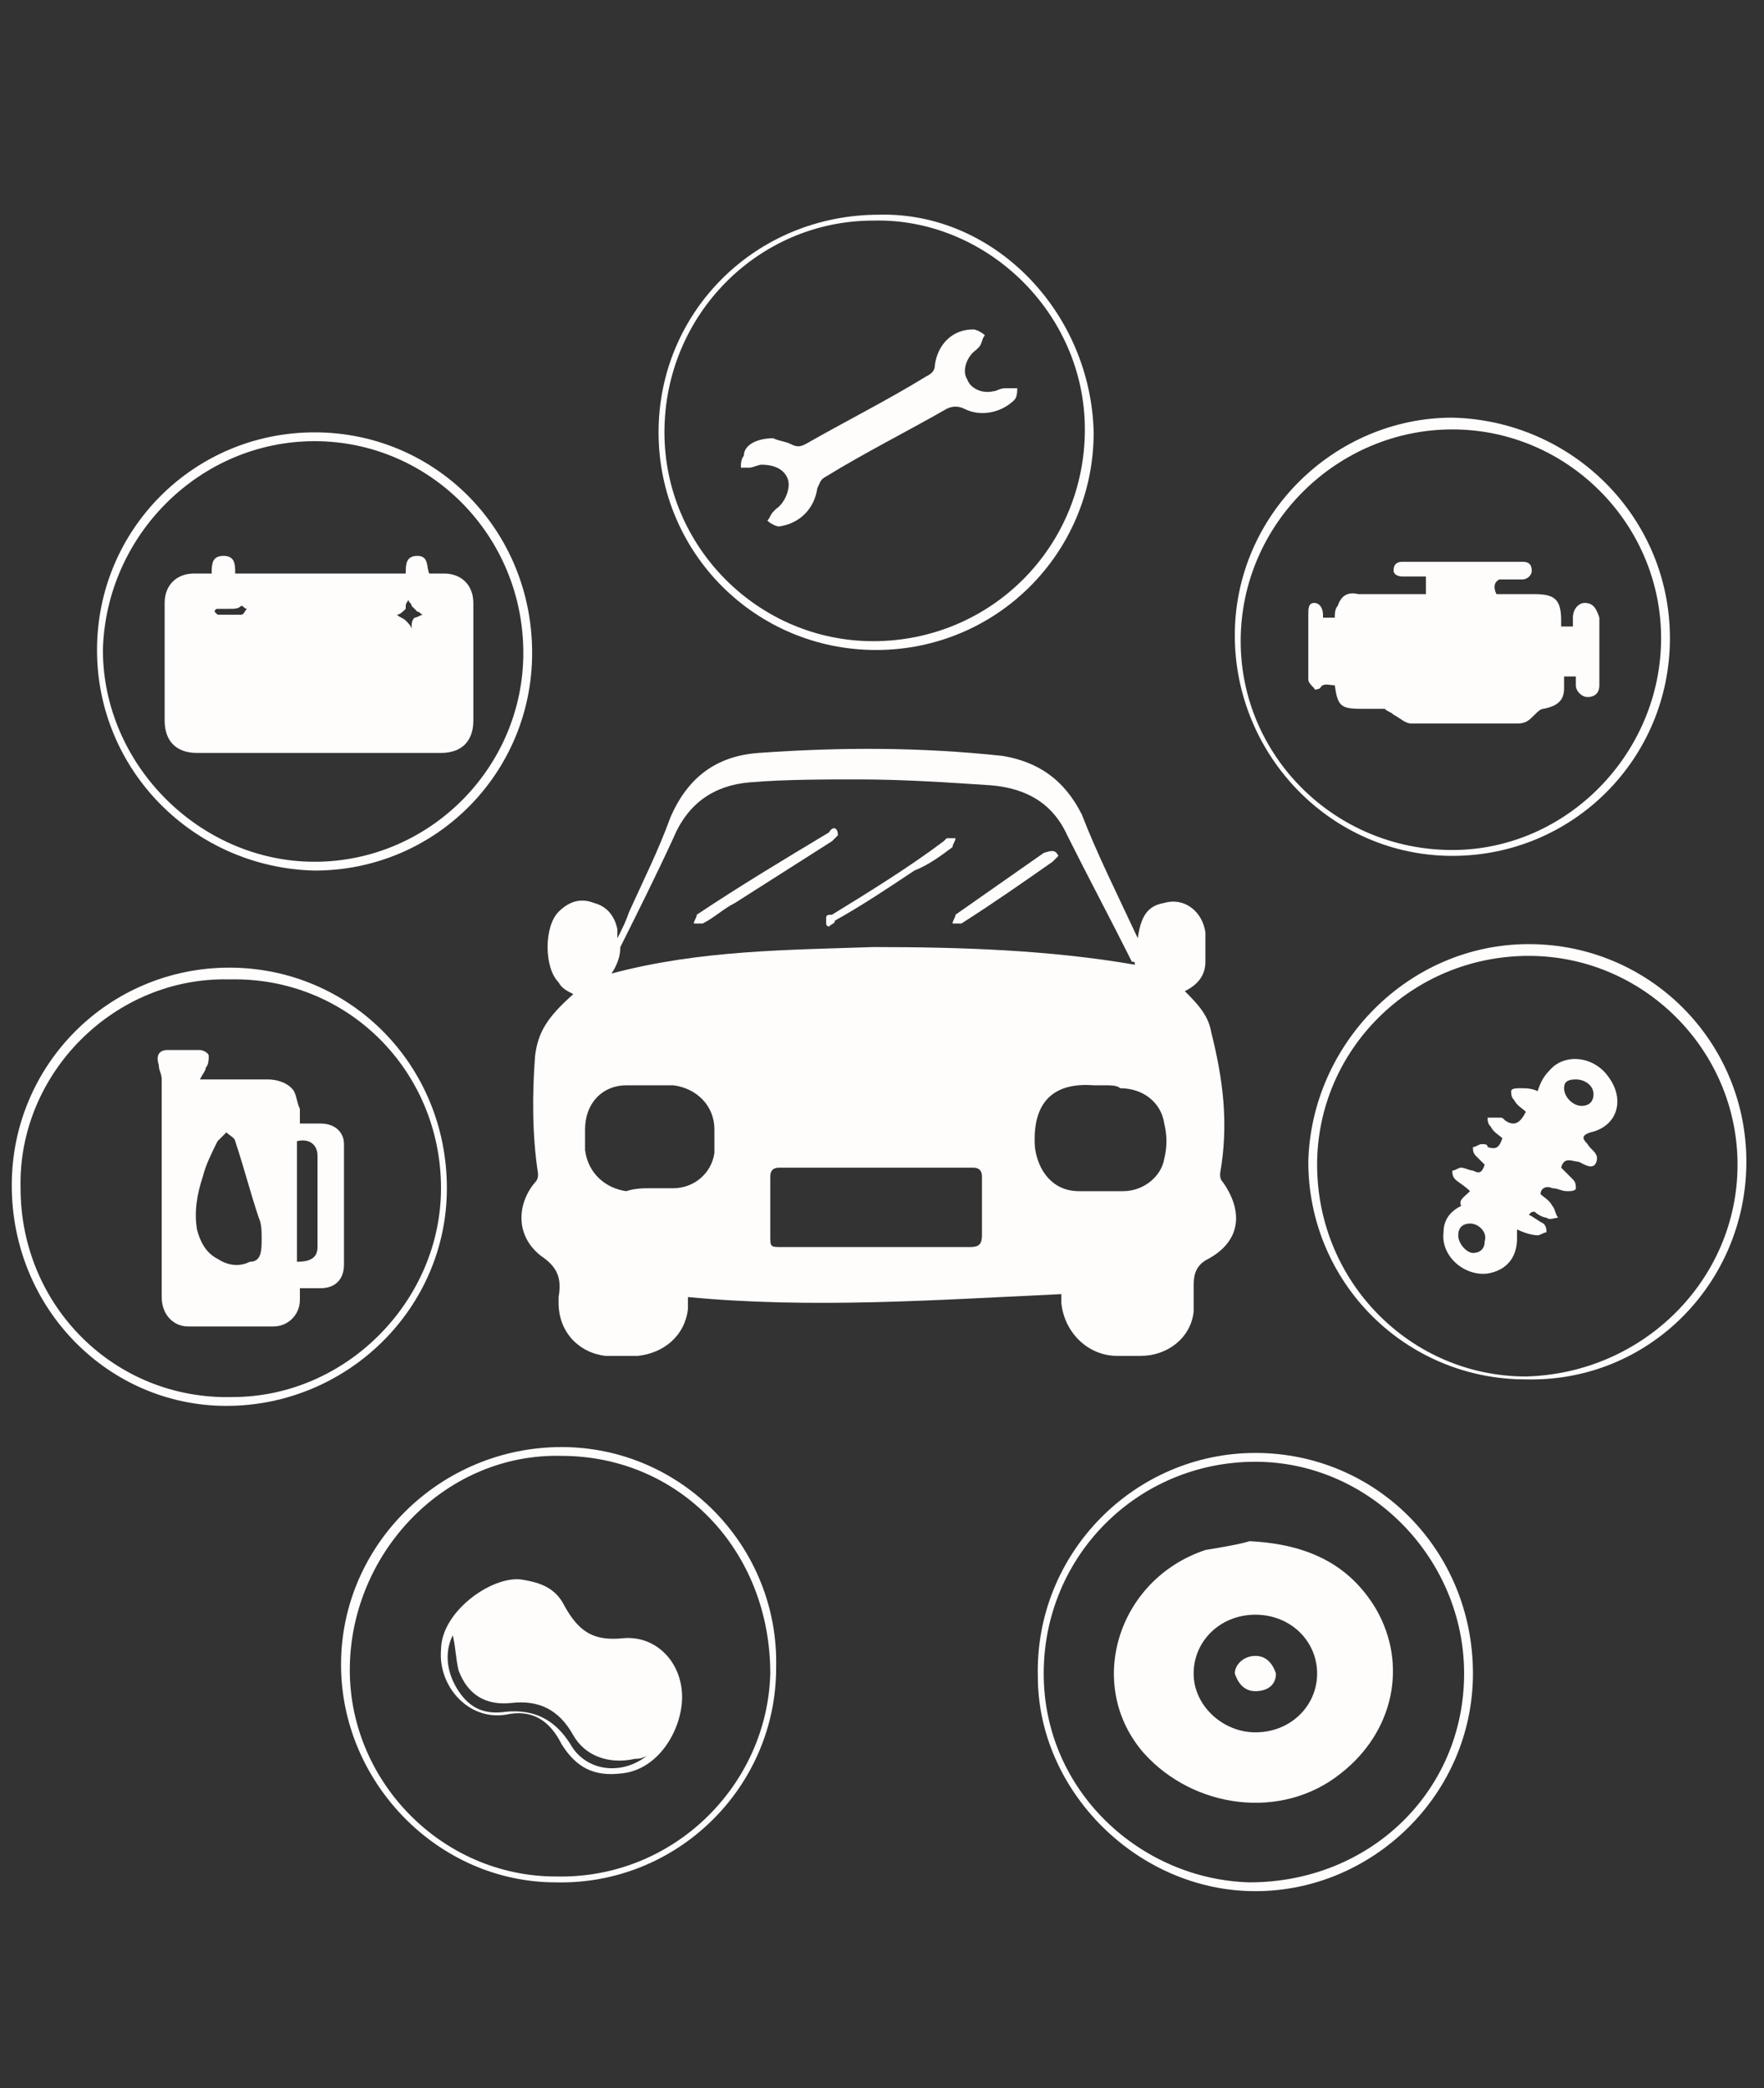 <svg xmlns="http://www.w3.org/2000/svg" xmlns:xlink="http://www.w3.org/1999/xlink" version="1.1" id="Layer_1" x="0px" y="0px" viewBox="0 0 60 71" style="enable-background:new 0 0 60 71;" xml:space="preserve">
<rect x="0" y="0" width="60" height="71" fill="#333333" stroke="none"/>
<style type="text/css">
	.st0{fill:#fffcfc;}
</style>
<g>
	<path class="st0" d="M38.7,31.9c0.1-0.7,0.3-1.1,0.9-1.2c0.7-0.2,1.3,0.3,1.4,1c0,0.3,0,0.7,0,1c0,0.5-0.3,0.8-0.7,1   c0.4,0.4,0.8,0.8,0.9,1.4c0.4,1.6,0.6,3.1,0.3,4.8c0,0.1,0,0.2,0.1,0.3c0.7,1,0.6,2-0.5,2.6c-0.4,0.2-0.5,0.5-0.5,0.9   c0,0.3,0,0.6,0,0.9c-0.1,0.9-0.9,1.5-1.8,1.5c-0.3,0-0.5,0-0.8,0c-1,0-1.8-0.8-1.9-1.8c0-0.1,0-0.2,0-0.3   c-4.3,0.2-8.5,0.5-12.7,0.1c0,0.1,0,0.3,0,0.4c-0.1,0.9-0.8,1.5-1.7,1.6c-0.4,0-0.8,0-1.1,0c-0.9-0.1-1.6-0.8-1.6-1.8   c0-0.1,0-0.2,0-0.2c0.1-0.6,0-1-0.6-1.4c-0.9-0.7-0.8-1.8-0.2-2.5c0.1-0.1,0.1-0.2,0.1-0.3c-0.2-1.3-0.2-2.7-0.1-4   c0.1-0.8,0.4-1.3,1.3-2.1c-0.2-0.1-0.4-0.2-0.5-0.4c-0.5-0.5-0.5-1.9,0-2.4c0.3-0.3,0.7-0.5,1.2-0.3c0.4,0.1,0.7,0.4,0.8,0.9   c0,0,0,0.1,0,0.1c0,0,0,0.1,0,0.2c0.2-0.4,0.3-0.6,0.4-0.9c0.5-1.1,1-2.1,1.4-3.2c0.6-1.4,1.6-2.1,3-2.2c2.8-0.2,5.5-0.2,8.3,0.1   c1.2,0.2,2.1,0.8,2.7,2C37.3,29,38,30.4,38.7,31.9z M20.8,33.1c3-0.8,6-0.8,8.9-0.9c3,0,6,0.1,8.9,0.6c0-0.1,0-0.1-0.1-0.1   c-0.7-1.4-1.5-2.9-2.2-4.3c-0.5-1.1-1.4-1.6-2.6-1.7c-1.5-0.1-3-0.2-4.5-0.2c-1.2,0-2.5,0-3.7,0.1c-1.2,0.1-2.1,0.7-2.6,1.9   c-0.6,1.3-1.2,2.5-1.8,3.7C21.1,32.5,21,32.8,20.8,33.1z M29.8,42.4c1.1,0,2.2,0,3.2,0c0.3,0,0.4-0.1,0.4-0.4c0-0.7,0-1.3,0-2   c0-0.2-0.1-0.3-0.3-0.3c-2.2,0-4.4,0-6.6,0c-0.2,0-0.3,0.1-0.3,0.3c0,0.7,0,1.3,0,2c0,0.4,0,0.4,0.4,0.4   C27.7,42.4,28.7,42.4,29.8,42.4z M22.1,40.4c0.3,0,0.5,0,0.8,0c0.7,0,1.3-0.5,1.4-1.2c0-0.3,0-0.5,0-0.8c0-0.8-0.6-1.4-1.4-1.5   c-0.5,0-1.1,0-1.6,0c-0.8,0-1.4,0.6-1.4,1.5c0,0.2,0,0.5,0,0.7c0.1,0.8,0.7,1.3,1.4,1.4C21.6,40.4,21.9,40.4,22.1,40.4z M37.5,36.9   c-0.1,0-0.2,0-0.3,0c-1.3-0.1-2.1,0.5-2,2.1c0.1,0.8,0.6,1.5,1.5,1.5c0.5,0,1,0,1.5,0c0.7,0,1.3-0.5,1.4-1.1c0.1-0.4,0.1-0.8,0-1.2   c-0.1-0.7-0.7-1.2-1.5-1.2C38,36.9,37.8,36.9,37.5,36.9z" fill="#000000"/>
	<path class="st0" d="M3.3,22.1c0-4.1,3.3-7.4,7.4-7.4c4.1,0,7.4,3.3,7.4,7.5c0,4.1-3.3,7.4-7.4,7.4C6.6,29.5,3.3,26.2,3.3,22.1z    M10.7,29.3c3.9,0,7.1-3.2,7.1-7.1c0-4-3.2-7.2-7.1-7.2c-3.9,0-7.1,3.2-7.2,7.1C3.5,26,6.8,29.3,10.7,29.3z" fill="#000000"/>
	<path class="st0" d="M37.2,14.7c0,4.1-3.3,7.4-7.4,7.4c-4.1,0-7.4-3.3-7.4-7.4c0-4.1,3.3-7.4,7.5-7.4C33.8,7.2,37.1,10.6,37.2,14.7   z M29.7,21.8c4,0,7.2-3.2,7.2-7.2c0-4-3.4-7.2-7.2-7.1c-3.9,0-7.1,3.2-7.1,7.2C22.6,18.6,25.8,21.8,29.7,21.8z" fill="#000000"/>
	<path class="st0" d="M11.6,56.6c0-4.1,3.4-7.4,7.5-7.4c4.1,0,7.4,3.4,7.3,7.5c0,4.1-3.4,7.4-7.5,7.3C14.9,64,11.6,60.6,11.6,56.6z    M19.1,49.5c-3.9-0.1-7.1,3.2-7.2,7.1c-0.1,3.9,3.1,7.2,7,7.2c4,0.1,7.2-3.1,7.3-6.9C26.2,52.7,23.1,49.5,19.1,49.5z" fill="#000000"/>
	<path class="st0" d="M42.7,49.4c4.1,0,7.4,3.3,7.4,7.5c0,4.1-3.4,7.4-7.4,7.4c-4,0-7.4-3.4-7.4-7.3C35.2,52.8,38.6,49.4,42.7,49.4z    M49.8,56.9c0-3.9-3.2-7.2-7.1-7.2c-4,0-7.2,3.2-7.2,7.2c0,4,3.3,7,7,7.1C46.6,64,49.8,60.9,49.8,56.9z" fill="#000000"/>
	<path class="st0" d="M56.8,21.7c0,4.1-3.3,7.4-7.4,7.4c-4.1,0-7.4-3.4-7.4-7.5c0-4.1,3.4-7.4,7.4-7.4   C53.5,14.3,56.8,17.6,56.8,21.7z M56.5,21.7c0-3.9-3.2-7.1-7.1-7.1c-3.9,0-7.2,3.2-7.2,7.2c0,3.9,3.2,7.1,7.2,7.1   C53.3,28.9,56.5,25.6,56.5,21.7z" fill="#000000"/>
	<path class="st0" d="M0.4,40.3c0-4.1,3.3-7.4,7.4-7.4c4.1,0,7.4,3.3,7.4,7.5c0,4.1-3.4,7.4-7.5,7.4C3.7,47.8,0.4,44.5,0.4,40.3z    M0.7,40.4c0,4,3.2,7.2,7.2,7.1c3.9,0,7.1-3.3,7.1-7.1c0-4-3.2-7.2-7.2-7.1C3.9,33.2,0.6,36.5,0.7,40.4z" fill="#000000"/>
	<path class="st0" d="M52,32.1c4.1,0,7.4,3.3,7.4,7.4c0,4.1-3.3,7.5-7.5,7.4c-4.1,0-7.4-3.3-7.4-7.4C44.6,35.5,47.9,32.1,52,32.1z    M59.1,39.6c0-3.9-3.2-7.1-7.1-7.1c-4,0-7.2,3.2-7.2,7.1c0,4,3.2,7.2,7.1,7.2C55.9,46.7,59.1,43.5,59.1,39.6z" fill="#000000"/>
	<path class="st0" d="M28.5,28.4c-0.1,0.1-0.2,0.2-0.2,0.2c-1.1,0.7-2.2,1.4-3.3,2.1c-0.4,0.2-0.7,0.5-1.1,0.7c-0.1,0-0.2,0-0.3,0   c0-0.1,0.1-0.2,0.1-0.3c1.5-1,3-1.9,4.5-2.8C28.3,28.1,28.5,28.1,28.5,28.4z" fill="#000000"/>
	<path class="st0" d="M28.2,31.5c-0.1,0-0.1-0.1-0.1-0.1c0-0.1,0-0.1,0-0.2c0-0.1,0.1-0.1,0.2-0.1c1.3-0.8,2.6-1.6,3.8-2.5   c0,0,0.1-0.1,0.1-0.1c0.1,0,0.2,0,0.3,0c0,0.1-0.1,0.2-0.1,0.3c-0.4,0.3-0.8,0.6-1.3,0.8c-0.9,0.6-1.8,1.2-2.7,1.7   C28.4,31.4,28.3,31.4,28.2,31.5z" fill="#000000"/>
	<path class="st0" d="M36,29.1c-0.1,0.1-0.1,0.1-0.2,0.2c-1,0.7-2,1.4-3.1,2.1c-0.1,0-0.2,0-0.3,0c0-0.1,0.1-0.2,0.1-0.3   c1-0.7,2-1.4,3-2.1C35.8,28.9,35.9,28.9,36,29.1z" fill="#000000"/>
	<path class="st0" d="M7.2,19.5c0-0.3,0-0.6,0.4-0.6c0.4,0,0.4,0.3,0.4,0.6c1.9,0,3.8,0,5.8,0c0-0.3,0-0.6,0.4-0.6   c0.4,0,0.3,0.4,0.4,0.6c0.2,0,0.3,0,0.5,0c0.6,0,1,0.4,1,1c0,1.3,0,2.7,0,4c0,0.7-0.4,1.1-1.1,1.1c-2.8,0-5.5,0-8.3,0   c-0.7,0-1.1-0.4-1.1-1.1c0-1.3,0-2.6,0-4c0-0.6,0.4-1,1-1C6.7,19.5,6.9,19.5,7.2,19.5z M14.1,21C14.1,21,14.1,21,14.1,21   c0.1,0,0.2-0.1,0.3-0.1c-0.1,0-0.1-0.1-0.2-0.1c-0.1-0.1-0.1-0.1-0.2-0.2c0-0.1-0.1-0.1-0.1-0.2c0,0-0.1,0.1-0.1,0.2   c0,0.1,0,0.1,0,0.1c-0.1,0.1-0.2,0.2-0.3,0.2c0.1,0.1,0.2,0.1,0.3,0.2c0.1,0.1,0.2,0.2,0.2,0.3C14,21.2,14,21.1,14.1,21z M7.8,20.7   C7.8,20.7,7.8,20.7,7.8,20.7c-0.1,0-0.3,0-0.4,0c-0.1,0-0.1,0.1-0.1,0.1c0,0,0.1,0.1,0.1,0.1c0.3,0,0.6,0,0.8,0   c0.1,0,0.1-0.1,0.2-0.2c-0.1,0-0.1-0.1-0.2-0.1C8.1,20.7,8,20.7,7.8,20.7z" fill="#000000"/>
	<path class="st0" d="M26.3,14.9c0.2,0.1,0.4,0.1,0.6,0.2c0.2,0.1,0.3,0.1,0.5,0c1.4-0.8,2.8-1.5,4.1-2.3c0.2-0.1,0.3-0.2,0.3-0.4   c0.1-0.7,0.6-1.2,1.3-1.2c0.1,0,0.3,0.1,0.4,0.2c-0.1,0.1-0.1,0.3-0.2,0.4c0,0-0.1,0.1-0.1,0.1c-0.3,0.2-0.5,0.7-0.3,1   c0.1,0.3,0.5,0.5,0.9,0.4c0.1,0,0.2-0.1,0.4-0.1c0.1,0,0.2,0,0.4,0c0,0.1,0,0.3-0.1,0.4c-0.4,0.4-1.1,0.6-1.7,0.3   c-0.2-0.1-0.4-0.1-0.6,0c-1.4,0.8-2.8,1.5-4.1,2.3c-0.2,0.1-0.2,0.2-0.3,0.4c-0.1,0.7-0.6,1.2-1.3,1.3c-0.1,0-0.3-0.1-0.4-0.2   c0.1-0.1,0.1-0.2,0.2-0.3c0,0,0.1-0.1,0.1-0.1c0.3-0.2,0.5-0.7,0.4-1c-0.1-0.3-0.4-0.5-0.9-0.5c-0.1,0-0.3,0.1-0.4,0.1   c-0.1,0-0.2,0-0.3,0c0-0.1,0-0.3,0.1-0.4C25.3,15.1,25.8,14.9,26.3,14.9z" fill="#000000"/>
	<path class="st0" d="M23.2,57.7c0,1.1-0.8,2.5-2.1,2.6c-0.9,0.1-1.5-0.2-2-1c-0.4-0.8-1-1.2-1.9-1c-1.3,0.2-2.3-1-2.2-2.2   c0-1.3,1.7-2.5,2.7-2.4c0.7,0.1,1.2,0.3,1.5,0.9c0.5,0.9,1,1.2,2,1.1C22.3,55.6,23.2,56.5,23.2,57.7z M22,59.7   c-0.2,0.1-0.3,0.1-0.4,0.1c-0.9,0.2-1.7-0.1-2.1-0.8c-0.5-0.9-1.2-1.2-2.1-1.1c-0.9,0.1-1.5-0.3-1.8-1.1c-0.1-0.4-0.1-0.8-0.2-1.2   c-0.3,0.6-0.2,1.3,0.2,1.9c0.4,0.6,0.9,0.8,1.6,0.7c1-0.1,1.7,0.3,2.2,1.1C19.9,60.2,21.1,60.4,22,59.7z" fill="#000000"/>
	<path class="st0" d="M42.5,52.4c2,0.1,3.4,0.8,4.3,2.3c1.1,1.9,0.6,4.2-1.2,5.6c-2,1.6-5,1.2-6.7-0.7c-2-2.3-0.9-5.9,2.1-6.9   C41.6,52.6,42.2,52.5,42.5,52.4z M42.7,54.9c-1.2,0-2.1,0.9-2.1,2c0,1.1,1,2,2.1,2c1.2,0,2.1-0.9,2.1-2   C44.8,55.8,43.9,54.9,42.7,54.9z" fill="#000000"/>
	<path class="st0" d="M50.9,20.2c0.4,0,0.9,0,1.3,0c0.7,0,0.9,0.2,0.9,0.9c0,0,0,0.1,0,0.2c0.1,0,0.2,0,0.4,0c0-0.1,0-0.2,0-0.3   c0-0.3,0.2-0.5,0.4-0.5c0.3,0,0.4,0.2,0.5,0.5c0,0.7,0,1.3,0,2c0,0.1,0,0.2,0,0.3c0,0.3-0.2,0.4-0.4,0.4c-0.2,0-0.4-0.2-0.4-0.4   c0-0.1,0-0.2,0-0.3c-0.1,0-0.2,0-0.4,0c0,0.1,0,0.3,0,0.4c0,0.4-0.2,0.6-0.7,0.7c-0.1,0-0.2,0.1-0.3,0.2c-0.2,0.2-0.3,0.3-0.6,0.3   c-1.2,0-2.4,0-3.6,0c-0.2,0-0.4-0.2-0.6-0.3c-0.1-0.1-0.2-0.1-0.3-0.2c-0.3,0-0.6,0-0.8,0c-0.7,0-0.8-0.1-0.9-0.8   c-0.2,0-0.4-0.1-0.5,0.1c0,0-0.2,0.1-0.2,0c-0.1-0.1-0.2-0.2-0.2-0.3c0-0.4,0-0.7,0-1.1c0-0.4,0-0.8,0-1.1c0-0.2,0-0.4,0.2-0.4   c0.2,0,0.3,0.2,0.3,0.4c0,0,0,0.1,0,0.1c0.1,0,0.3,0,0.4,0c0-0.1,0-0.3,0.1-0.4c0.1-0.3,0.3-0.5,0.7-0.4c0.7,0,1.4,0,2.1,0   c0.1,0,0.1,0,0.2,0c0-0.2,0-0.4,0-0.6c-0.3,0-0.5,0-0.8,0c-0.2,0-0.3-0.1-0.3-0.2c0-0.2,0.1-0.3,0.3-0.3c1.4,0,2.8,0,4.1,0   c0.2,0,0.3,0.1,0.3,0.3c0,0.2-0.2,0.3-0.3,0.3c-0.3,0-0.5,0-0.8,0C50.8,19.8,50.8,20,50.9,20.2z" fill="#000000"/>
	<path class="st0" d="M6.8,36.7c0.8,0,1.6,0,2.3,0c0.3,0,0.7,0.1,0.9,0.4c0.1,0.2,0.1,0.4,0.2,0.6c0,0.1,0,0.3,0,0.5   c0.3,0,0.5,0,0.7,0c0.5,0,0.8,0.3,0.8,0.7c0,1.4,0,2.8,0,4.1c0,0.5-0.3,0.8-0.8,0.8c-0.2,0-0.4,0-0.7,0c0,0.2,0,0.3,0,0.4   c0,0.5-0.4,0.9-0.9,0.9c-1,0-1.9,0-2.9,0c-0.5,0-0.9-0.4-0.9-1c0-2,0-4,0-6c0-0.5,0-0.9,0-1.4c0-0.2-0.1-0.3-0.1-0.5   c-0.1-0.3,0-0.5,0.3-0.5c0.4,0,0.7,0,1.1,0c0.1,0,0.3,0.1,0.3,0.2c0,0.1,0,0.3-0.1,0.4C7,36.4,6.9,36.5,6.8,36.7z M8.9,42.1   c0-0.2,0-0.5-0.1-0.7c-0.3-0.9-0.5-1.7-0.8-2.6c0-0.1-0.2-0.2-0.3-0.3c-0.1,0.1-0.2,0.2-0.3,0.3c-0.2,0.4-0.4,0.8-0.5,1.2   c-0.2,0.6-0.3,1.2-0.2,1.8c0.1,0.4,0.3,0.8,0.7,1c0.3,0.2,0.7,0.3,1.1,0.1C8.9,42.9,8.9,42.5,8.9,42.1z M10.1,42.9   c0.4,0,0.7-0.1,0.7-0.5c0-1,0-2,0-3.1c0-0.4-0.3-0.6-0.7-0.5C10.1,40.2,10.1,41.6,10.1,42.9z" fill="#000000"/>
	<path class="st0" d="M50,40.5c-0.2-0.2-0.4-0.3-0.5-0.4c-0.1-0.1-0.1-0.2-0.1-0.3c0.1,0,0.2-0.1,0.3-0.1c0.1,0,0.3,0.1,0.4,0.1   c0.2,0.1,0.3,0.1,0.4-0.2c-0.1-0.1-0.2-0.2-0.3-0.3c-0.1-0.1-0.1-0.2-0.1-0.3c0.1,0,0.2-0.1,0.3-0.1c0.1,0,0.2,0,0.2,0.1   c0.3,0.1,0.4,0,0.5-0.3c-0.1-0.1-0.3-0.2-0.4-0.4c-0.1-0.1-0.1-0.2-0.1-0.3C50.8,38,50.9,38,51,38c0.1,0,0.1,0,0.2,0.1   c0.3,0.2,0.5,0.1,0.7-0.3c-0.1-0.1-0.3-0.2-0.4-0.4c-0.1-0.1-0.1-0.2-0.1-0.3c0-0.1,0.2-0.1,0.3-0.1c0.2,0,0.4,0,0.6,0.1   c0.1-0.3,0.2-0.5,0.4-0.7c0.5-0.6,1.5-0.5,2,0.2c0.6,0.8,0.3,1.7-0.6,1.9c-0.3,0.1-0.3,0.2-0.1,0.4c0,0,0,0,0,0   c0.1,0.2,0.4,0.3,0.3,0.6c-0.1,0.3-0.4,0.1-0.6,0c-0.2,0-0.5-0.2-0.6,0.2c0.1,0.1,0.3,0.3,0.4,0.4c0.1,0.1,0.1,0.2,0.1,0.3   c0,0.1-0.2,0.1-0.3,0.1c-0.2,0-0.3-0.1-0.5-0.1c-0.2-0.1-0.4,0-0.4,0.2c0.1,0.1,0.3,0.2,0.4,0.4c0.1,0.1,0.1,0.3,0.2,0.4   c-0.1,0-0.3,0.1-0.4,0c-0.1,0-0.3-0.1-0.4-0.2c-0.1,0-0.1,0-0.2,0.1c0.2,0.1,0.3,0.2,0.5,0.3c0.1,0.1,0.1,0.2,0.1,0.3   c-0.1,0-0.2,0.1-0.3,0.1c-0.2,0-0.5-0.1-0.7-0.2c0,0.1,0,0.2,0,0.3c0,0.7-0.4,1.1-1,1.2c-0.8,0.1-1.6-0.6-1.5-1.4   c0-0.4,0.2-0.7,0.6-0.9C49.6,40.8,49.8,40.7,50,40.5z M50,41.6c-0.2,0-0.4,0.1-0.4,0.4c0,0.3,0.3,0.6,0.5,0.6   c0.2,0,0.4-0.1,0.4-0.4C50.6,41.9,50.3,41.6,50,41.6z M53.2,37c0,0.3,0.3,0.6,0.6,0.6c0.2,0,0.4-0.1,0.4-0.4c0-0.3-0.3-0.5-0.6-0.5   C53.3,36.7,53.2,36.8,53.2,37z" fill="#000000"/>
	<path class="st0" d="M42.7,56.3c0.4,0,0.6,0.3,0.7,0.6c0,0.4-0.3,0.6-0.7,0.6c-0.4,0-0.6-0.3-0.7-0.6C42,56.6,42.3,56.3,42.7,56.3z   " fill="#000000"/>
</g>
</svg>